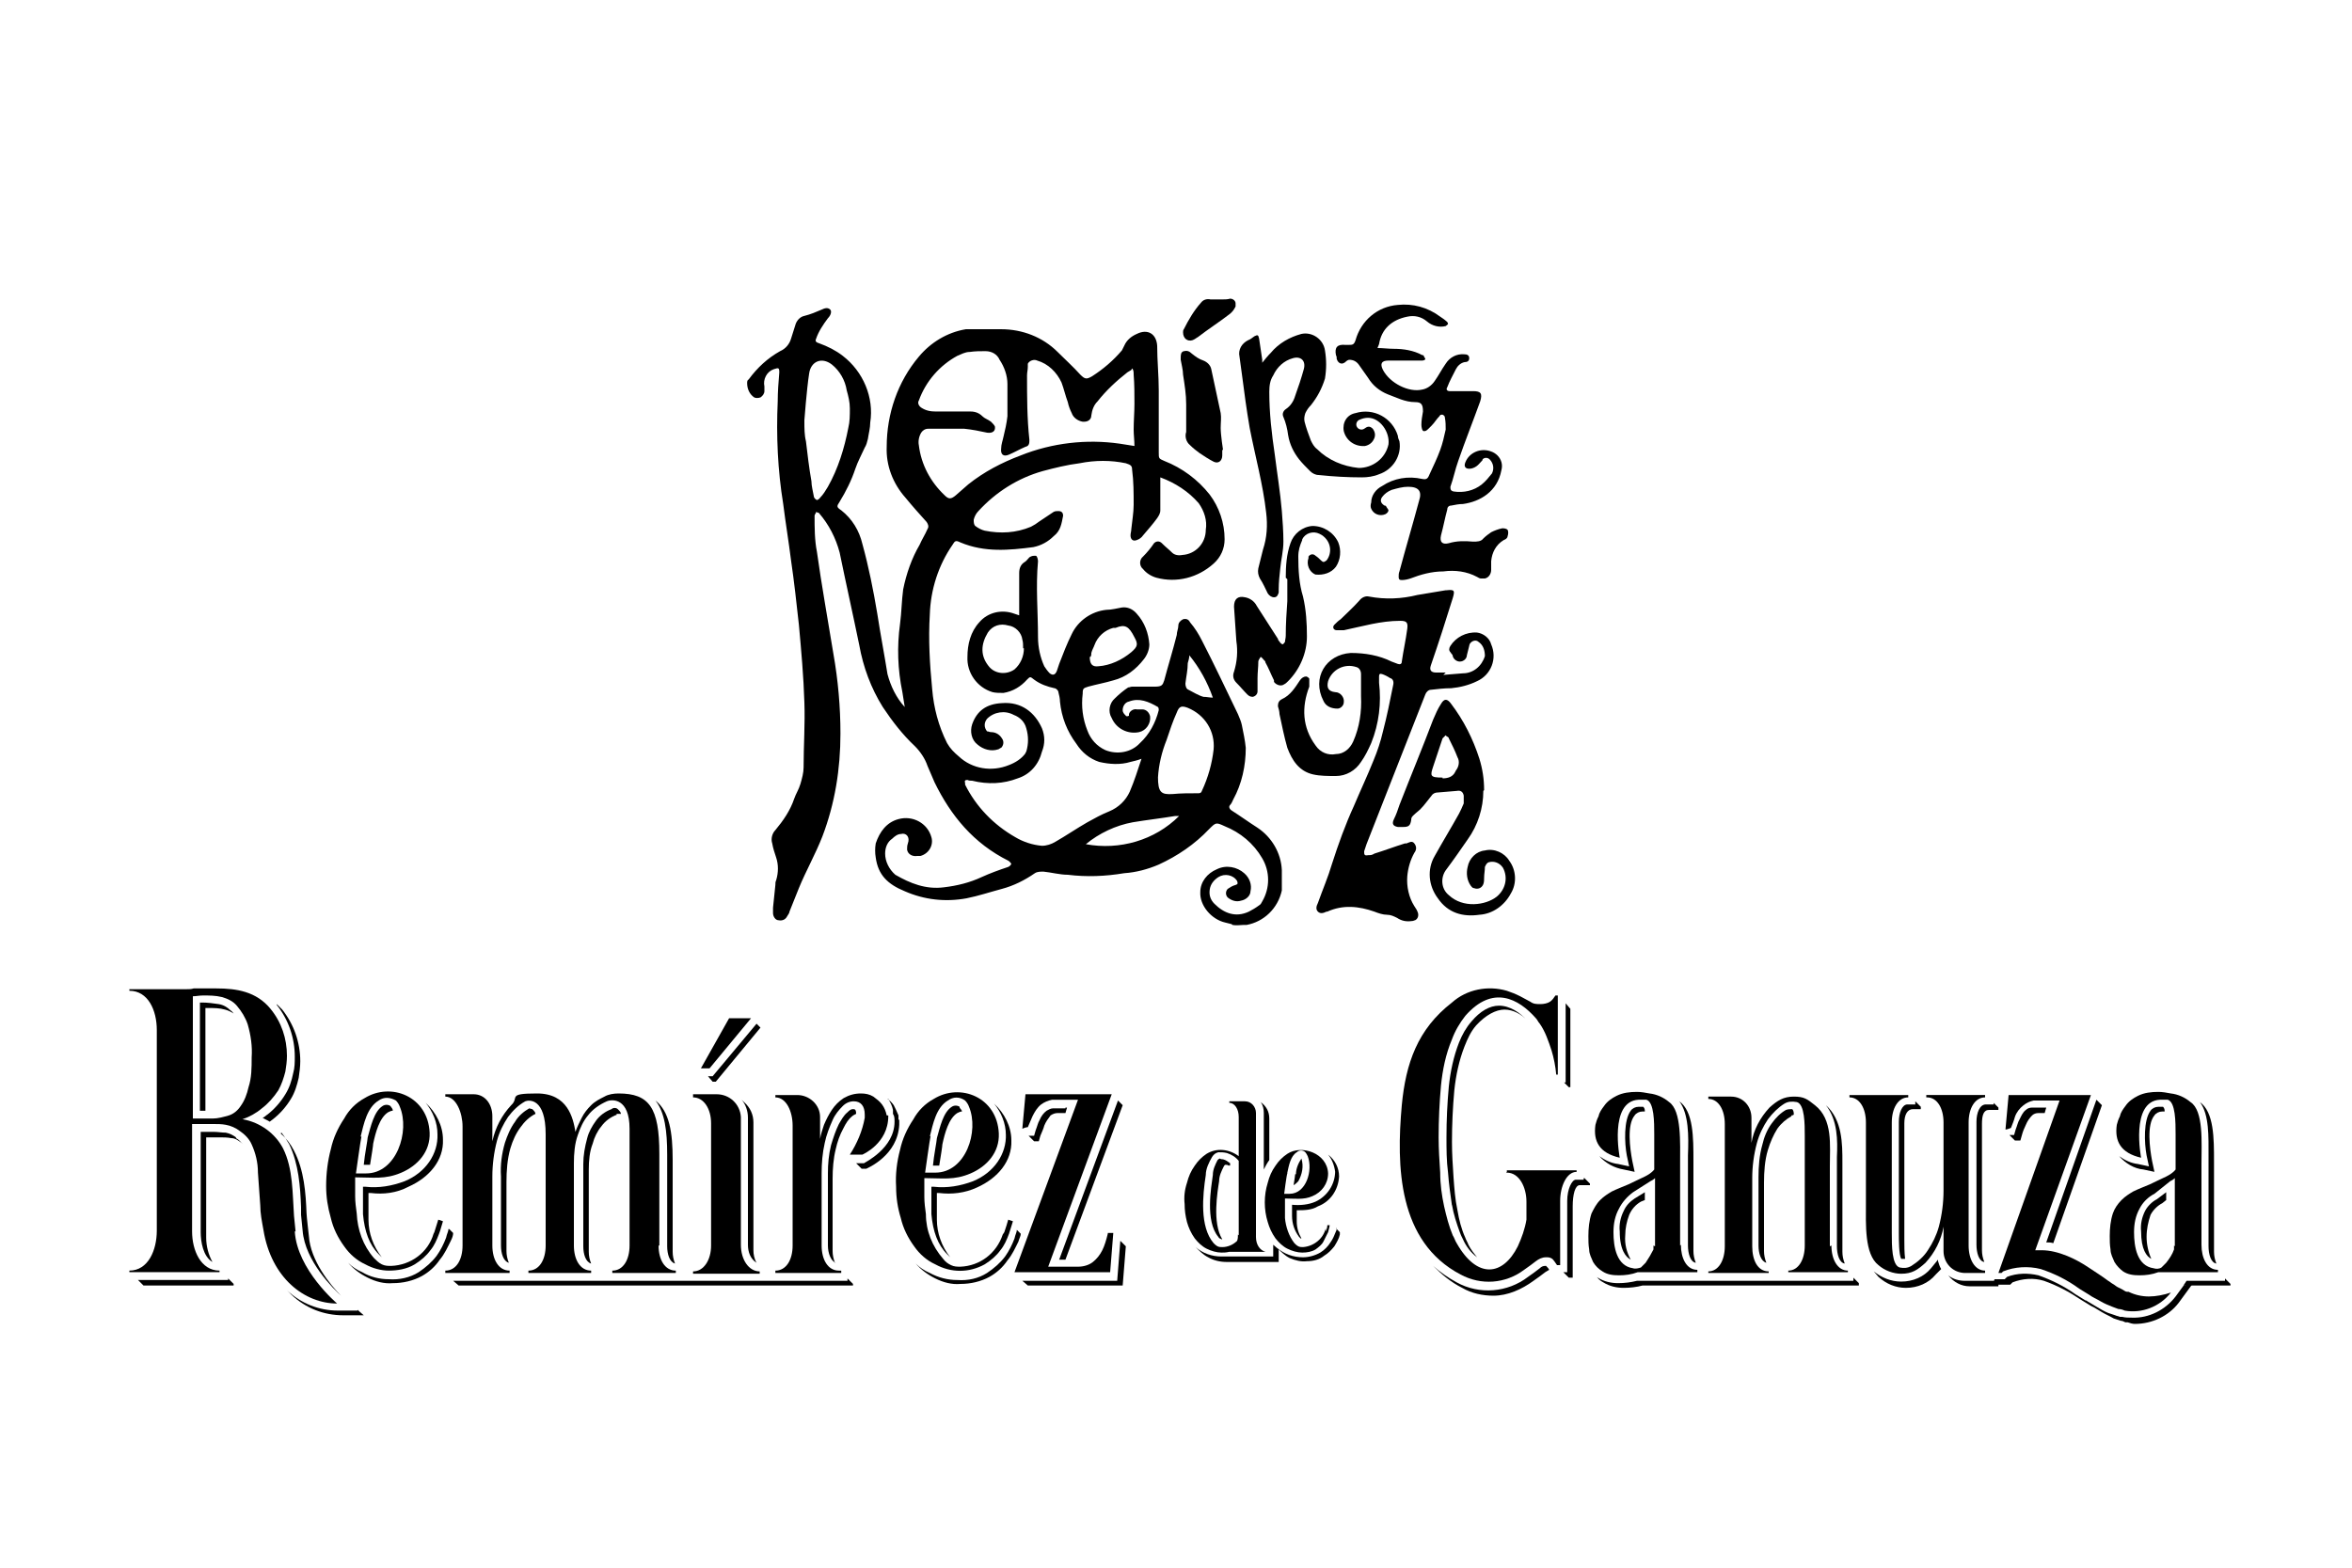 <?xml version="1.0" encoding="UTF-8"?>
<svg id="Ebene_1" data-name="Ebene 1" xmlns="http://www.w3.org/2000/svg" version="1.1" viewBox="0 0 300 200">
  <defs>
    <style>
      .cls-1, .cls-2, .cls-3, .cls-4, .cls-5 {
        stroke-width: 0px;
      }

      .cls-1, .cls-4 {
        fill: #000;
      }

      .cls-2, .cls-3, .cls-4 {
        fill-rule: evenodd;
      }

      .cls-2, .cls-5 {
        fill: #9fa1a3;
      }

      .cls-3 {
        fill: #1d1d1b;
      }

      .cls-6 {
        display: none;
      }
    </style>
  </defs>
  <g id="Ebene_1-2" data-name="Ebene 1" class="cls-6">
    <path class="cls-3" d="M274,79.4c0-1.2,1-2.2,2.2-2.2s2.2,1,2.2,2.2-1,2.2-2.2,2.2-2.2-1-2.2-2.2h0ZM276.8,62.7c0-1.2,1-2.2,2.2-2.2s2.2,1,2.2,2.2-1,2.2-2.2,2.2-2.2-1-2.2-2.2h0ZM282.4,62.7c0-1.2,1-2.2,2.2-2.2s2.2,1,2.2,2.2-1,2.2-2.2,2.2-2.2-1-2.2-2.2h0ZM265.7,62.7c0-1.2,1-2.2,2.2-2.2s2.2,1,2.2,2.2-1,2.2-2.2,2.2-2.2-1-2.2-2.2h0ZM271.2,62.7c0-1.2,1-2.2,2.2-2.2s2.2,1,2.2,2.2-1,2.2-2.2,2.2-2.2-1-2.2-2.2h0ZM279.6,68.2c0-1.2,1-2.2,2.2-2.2s2.2,1,2.2,2.2-1,2.2-2.2,2.2-2.2-1-2.2-2.2h0ZM268.5,68.2c0-1.2,1-2.2,2.2-2.2s2.2,1,2.2,2.2-1,2.2-2.2,2.2-2.2-1-2.2-2.2h0ZM274,68.2c0-1.2,1-2.2,2.2-2.2s2.2,1,2.2,2.2-1,2.2-2.2,2.2-2.2-1-2.2-2.2h0ZM271.2,73.8c0-1.2,1-2.2,2.2-2.2s2.2,1,2.2,2.2-1,2.2-2.2,2.2-2.2-1-2.2-2.2h0ZM276.8,73.8c0-1.2,1-2.2,2.2-2.2s2.2,1,2.2,2.2-1,2.2-2.2,2.2-2.2-1-2.2-2.2h0Z"/>
    <path class="cls-3" d="M91.2,70.9h-4.7l-20.2,47.2h6.9l5.9-13.8h19.9l6.3,13.8h6.9l-21-47.2h0ZM88.7,81.2l7.6,17h-14.6l7-17h0Z"/>
    <path class="cls-2" d="M35,70.9h-4.7l-20.1,47.2h6.9l5.9-13.8h19.9l6.3,13.8h6.9l-21-47.2h0ZM32.5,81.2l7.6,17h-14.6l7-17h0Z"/>
    <polygon class="cls-5" points="134.3 71.1 127.6 71.1 127.6 118 155.5 118 155.5 112 134.3 112 134.3 71.1 134.3 71.1"/>
    <polygon class="cls-5" points="200 71.1 160.8 71.1 160.8 77.2 177 77.2 177 118 183.7 118 183.7 77.2 200 77.2 200 71.1 200 71.1"/>
    <path class="cls-2" d="M210.1,94.6c0,12.7,9.7,24.1,25,24.1s25.4-11.4,25.4-24.1-9.8-24.1-25.2-24.1-25.2,11.1-25.2,24.1h0ZM217,94.6c0-10.3,7.8-17.9,18.2-17.9s18.3,7.6,18.3,17.9-7.8,17.9-18.3,17.9-18.2-7.6-18.2-17.9h0Z"/>
  </g>
  <path class="cls-1" d="M157.1,117.9l-.8-.2c-1.8-.4-3.3-2.2-3.2-3.9,0-1.3.9-2.4,2.1-2.9,1.2-.6,2.6-.3,3.5.5.7.6,1,1.5.8,2.3,0,.6-.6,1.1-1.2,1.2-.6.2-1.2,0-1.7-.4-.3-.3-.3-.8,0-1.1,0,0,0,0,0,0,.3-.2.6-.4,1-.5.3-.1.3-.2.2-.5-.5-.8-1.6-1-2.4-.5-.6.4-1,.9-1.1,1.6-.1.7.1,1.3.6,1.8,1.2,1.2,2.7,1.8,4.4,1,.4-.2.9-.5,1.3-.8.2-.1.3-.3.4-.5,1-1.7,1-3.8,0-5.5-1.1-1.9-2.8-3.3-4.8-4.1-1.1-.5-1.1-.5-2,.4-1.8,1.9-4,3.4-6.4,4.5-1.4.6-2.9,1-4.4,1.1-2.4.4-4.8.5-7.2.2-1,0-2.1-.3-3.1-.4-.4,0-.8,0-1.1.2-1.3.9-2.7,1.6-4.2,2-1.5.4-3,.9-4.5,1.2-2.7.5-5.4.2-7.9-.9-2.2-.9-3.4-2.1-3.7-4.3-.1-.6-.1-1.2,0-1.8.5-1.5,1.4-2.7,2.9-3.1,1.8-.5,3.7.5,4.2,2.3,0,0,0,0,0,0,.3,1-.3,2.1-1.4,2.4-.1,0-.2,0-.4,0-.6.1-1.2-.2-1.3-.8,0-.3,0-.5.1-.8.3-.8-.2-1.4-.9-1.2-.4,0-.8.3-1.1.6-.6.4-.9,1.1-.9,1.9,0,1,.5,2,1.3,2.7,1.9,1.1,3.9,1.9,6.2,1.6,1.7-.2,3.3-.6,4.8-1.3,1.1-.5,2.2-.9,3.4-1.3.2-.1.3-.2.4-.4-.1-.1-.2-.3-.4-.4-4.4-2.2-7.3-5.7-9.4-10-.3-.7-.6-1.4-.9-2.1-.3-.9-.9-1.8-1.6-2.5-1.6-1.5-2.9-3.2-4.1-5-1.5-2.4-2.5-5.1-3-7.9-.8-3.9-1.7-7.9-2.5-11.8-.5-1.9-1.4-3.6-2.6-5,0-.1-.3-.1-.4-.2,0,.2-.2.3-.2.5,0,1.5,0,3.1.3,4.6.6,4.3,1.4,8.7,2.1,13,.6,3.4.9,6.8.9,10.2,0,4.5-.7,8.9-2.3,13.1-.9,2.3-2.1,4.4-3,6.6-.4,1-.8,2-1.2,3,0,.2-.2.4-.3.6-.2.4-.6.6-1.1.5-.4,0-.7-.5-.7-.9,0-.2,0-.5,0-.7.1-1,.2-2,.3-2.9,0-.2,0-.4.1-.6.3-1,.3-2,0-2.9-.2-.6-.4-1.2-.5-1.8-.2-.6,0-1.3.4-1.7,1-1.2,1.9-2.5,2.4-4,.2-.6.6-1.2.8-1.9.2-.7.4-1.4.4-2.1,0-2.7.2-5.6.1-8.3-.1-3.3-.4-6.6-.7-9.9-.3-2.7-.6-5.5-1-8.2-.3-2.4-.7-4.8-1-7.2-.7-4.3-.9-8.7-.7-13.1,0-1.2.1-2.5.2-3.7,0-.6-.1-.6-.7-.4-.9.3-1.4,1.3-1.2,2.2,0,.2,0,.4,0,.6,0,.3-.2.6-.5.8-.3.1-.6.1-.8,0-.6-.4-.9-1.1-.9-1.8,0-.2,0-.4.2-.5,1.1-1.5,2.4-2.7,4-3.6.7-.3,1.2-.9,1.4-1.6.2-.6.4-1.3.6-1.9.2-.5.6-.9,1.1-1,.8-.2,1.5-.5,2.2-.8.4-.2.8-.3,1.1,0,.2.2.1.7-.3,1.1-.6.8-1.2,1.7-1.5,2.6-.2.4.1.5.4.6,1.1.4,2.1.9,3,1.6,2.6,2,4,5.3,3.5,8.5,0,.7-.2,1.4-.3,2.1-.1.4-.2.8-.4,1.1-.4.9-.9,1.8-1.2,2.7-.5,1.5-1.2,2.9-2,4.2-.4.6-.4.7.2,1.1,1.4,1.1,2.3,2.6,2.7,4.3.8,2.9,1.4,5.9,1.9,8.9.4,2.6.9,5.2,1.3,7.7.4,1.5,1.1,3,2.2,4.2-.1-.6-.2-1.3-.3-1.9-.6-2.9-.7-5.8-.3-8.7.2-1.5.2-2.9.4-4.4.4-2,1.1-4,2.1-5.7.3-.7.7-1.3,1-2,.2-.3.1-.6-.1-.9-.9-1-1.8-2-2.7-3.1-1.6-1.8-2.5-4.1-2.4-6.5,0-4.2,1.4-8.3,4.1-11.5,1.5-1.8,3.6-3.1,6-3.5.1,0,.3,0,.4,0,1.4,0,2.7,0,4.1,0,2.7,0,5.3,1,7.2,2.9,1,1,2,1.9,2.9,2.9.6.6.8.6,1.5.2,1.4-.9,2.7-2,3.8-3.3.1-.2.2-.4.3-.6.3-.7.9-1.2,1.6-1.5,1.4-.7,2.5,0,2.6,1.5,0,1.9.2,3.8.2,5.7v7.9c0,.8,0,.8.7,1.1,2.3.9,4.3,2.4,5.8,4.3,1.2,1.6,1.9,3.6,1.9,5.7,0,1.2-.5,2.3-1.4,3.1-2,1.8-4.7,2.5-7.3,1.8-.7-.2-1.3-.6-1.7-1.1-.5-.4-.5-1.2,0-1.6,0,0,0,0,0,0,.5-.5,1-1.1,1.4-1.7.3-.3.7-.3,1,0,0,0,0,0,.1.1.4.4.8.7,1.2,1.1.3.3.8.4,1.3.3,1.7-.1,3-1.5,3-3.2.2-1.2-.2-2.4-.9-3.4-1.3-1.5-3-2.6-4.9-3.3,0,.2,0,.3,0,.5,0,1.2,0,2.5,0,3.7,0,.4-.2.7-.4,1-.5.7-1.2,1.5-1.8,2.2-.2.3-.5.5-.8.6-.5.2-.8-.1-.8-.6,0-.3.1-.5.1-.8.1-1,.3-2.1.3-3.1,0-1.5,0-3-.2-4.5,0-.5-.2-.6-.8-.8-1.9-.4-3.9-.4-5.9,0-1.6.2-3.2.6-4.7,1-3.2.9-6,2.7-8.2,5.1-.3.3-.5.7-.6,1.1,0,.3,0,.6.2.8.4.3.8.5,1.2.6,2,.4,4,.3,5.9-.5.4-.2.7-.4,1.1-.7.6-.4,1.2-.8,1.8-1.2.2-.1.4-.1.6-.1.4,0,.6.2.6.6-.2,1-.3,1.9-1.2,2.6-.7.7-1.6,1.2-2.6,1.4-3.1.4-6.2.7-9.3-.6-.6-.3-.7-.2-1,.3-1.8,2.6-2.8,5.7-2.9,8.9-.2,3.2,0,6.4.3,9.5.2,2.4.8,4.7,1.9,6.9.4.7.9,1.2,1.5,1.7,1.7,1.6,4.2,2,6.4,1.1.8-.3,1.6-.8,2.1-1.5,0,0,0-.1.1-.2.3-1,.3-2,0-3-.2-.8-.8-1.4-1.6-1.7-1.1-.6-2.5-.4-3.4.5-.4.5-.4,1.1,0,1.6.2,0,.3.1.5.1.6,0,1.1.3,1.4.8.3.4.2.9-.1,1.2-.1,0-.3.2-.4.2-.9.3-1.9,0-2.6-.6-.8-.6-1-1.7-.7-2.6.6-1.7,1.8-2.6,3.8-2.7,2.5-.2,4.2,1.2,5.1,3.2.4,1,.4,2,0,3-.4,1.6-1.5,2.9-3.1,3.4-1.8.7-3.8.8-5.8.3-.2,0-.4,0-.6-.1-.3,0-.4.1-.3.4,0,0,0,.1,0,.2,1.4,2.8,3.6,5.1,6.4,6.7,1,.6,2.2,1,3.4,1.1.6,0,1.2-.2,1.7-.5,1.4-.8,2.7-1.7,4.1-2.5.9-.5,1.8-1,2.8-1.4,1.2-.5,2.1-1.4,2.6-2.5.6-1.4,1-2.7,1.5-4.2-.5.2-1,.3-1.4.4-1.3.4-2.7.3-4,0-1.2-.4-2.2-1.2-2.9-2.3-1.2-1.6-1.9-3.4-2.1-5.4,0-.4-.1-.8-.2-1.2,0-.2-.3-.5-.5-.5-.9-.2-1.8-.5-2.6-1.1-.5-.4-.5-.4-.9,0-.8.9-1.8,1.5-3,1.7-.5,0-1,0-1.4-.1-2-.6-3.3-2.5-3.2-4.5,0-1.6.4-3.2,1.5-4.4,1.1-1.3,2.9-1.7,4.5-1.1l.6.2v-5.4c0-.6.2-1.1.7-1.4.2-.1.4-.4.6-.6.3-.2.5-.2.8-.2.2,0,.3.5.3.7-.3,3.2,0,6.5,0,9.7,0,1.3.3,2.6.8,3.7.2.3.4.6.7.9.4.3.7.2.9-.3.1-.3.2-.6.3-.9.5-1.3,1-2.6,1.6-3.8.8-1.7,2.5-2.9,4.4-3.1.7,0,1.4-.2,2-.3.7-.1,1.4.2,1.9.8,1,1.1,1.5,2.5,1.6,3.9,0,.7-.3,1.4-.7,1.9-1,1.3-2.3,2.3-3.9,2.7-1,.3-2.1.5-3.2.8-.6.2-.7.2-.7.9-.2,1.6,0,3.2.6,4.7.4,1.1,1.2,2,2.3,2.5,1.5.6,3.3.3,4.4-.9,1.2-1.1,2-2.6,2.4-4.2,0-.1,0-.3-.1-.4-1.2-.7-2.4-1.2-3.7-.7-.5.1-.8.6-.8,1.1,0,.3.2.5.4.7,0,.1.3.1.4,0,0,0,0-.1,0-.2.1-.4.6-.7,1-.6h.7c.5,0,.9.4,1,.9.1.9-.5,1.8-1.4,2,0,0,0,0,0,0-1.4.3-2.9-.4-3.5-1.8-.5-.8-.3-1.9.4-2.5.5-.5,1.1-1,1.7-1.4.2,0,.3-.1.5-.1,1,0,1.9,0,2.9,0,.9,0,1-.2,1.2-.8.5-1.9,1.1-3.8,1.6-5.8,0-.4.2-.8.2-1.2,0-.3.2-.6.6-.8.4-.1.7,0,.9.4.6.7,1.1,1.5,1.5,2.3,1.6,3.1,3.1,6.3,4.6,9.4.2.5.4.9.5,1.4.2,1,.4,1.9.5,2.9,0,2.3-.5,4.6-1.6,6.6-.1.2-.2.5-.4.7s-.1.5.2.7c1.1.7,2.2,1.5,3.3,2.2,1.8,1.2,3,3.2,3.1,5.4,0,.9,0,1.8,0,2.6-.5,2.3-2.3,4-4.5,4.4-.1,0-.3,0-.4,0-.4,0-.9.1-1.4,0ZM144.3,47.2l-.5.3c-1.4,1.1-2.7,2.3-3.8,3.7-.5.5-.7,1.1-.8,1.8,0,.5-.4.8-.9.8,0,0-.2,0-.2,0-.6-.1-1.2-.5-1.4-1.1-.2-.4-.4-.9-.5-1.4-.3-.8-.5-1.7-.8-2.5-.6-1.3-1.7-2.4-3.1-2.8-.4-.2-1,0-1.2.4,0,.1,0,.2,0,.4,0,.4-.1.7-.1,1.1,0,2.7,0,5.5.3,8.2,0,.4,0,.8-.5.9-.7.3-1.4.7-2.1,1s-1.1,0-1-.8c0-.5.2-1,.3-1.5.2-.8.4-1.7.5-2.6,0-1.4,0-2.7,0-4.1,0-1.1-.4-2.2-1-3.1-.3-.7-1-1.1-1.8-1.1-.7,0-1.3,0-2,.1-.6,0-1.1.3-1.6.5-2.2,1.2-4,3.2-4.9,5.7-.2.3,0,.7.3.9.6.4,1.2.5,1.9.5h4.4c.6,0,1.1.2,1.5.6.3.3.7.4,1.1.7.2.2.4.4.5.6.1.6-.3.9-1,.8-.9-.2-1.9-.4-2.9-.5-1.5,0-3,0-4.6,0-.4,0-.7.2-.9.5-.3.5-.4,1.1-.3,1.6.3,2.5,1.5,4.7,3.3,6.4.5.5.8.5,1.4,0s1-.9,1.6-1.4c2-1.6,4.3-2.8,6.7-3.7,4-1.6,8.4-2.1,12.6-1.5l1.9.3c0-.7-.1-1.4-.1-2.1,0-1.1.1-2.2.1-3.3,0-1.2,0-2.5-.1-3.7,0-.3,0-.6-.2-.8h0ZM102.6,53.8c0,.8,0,1.7.2,2.5.2,1.7.4,3.4.7,5.1,0,.6.2,1.3.3,1.9,0,.2.2.4.4.5,0,0,.3-.1.4-.3.4-.4.7-.9,1-1.4,1.3-2.3,2.1-4.9,2.6-7.5.2-.8.2-1.6.2-2.5,0-.8-.2-1.6-.4-2.3-.2-1.3-.9-2.5-1.9-3.3-1.3-1-2.7-.4-2.9,1.2-.3,1.9-.6,5.9-.6,5.9ZM147.7,99.1c0,2,.4,2.3,1.9,2.2,1-.1,2.1-.1,3.2-.1.2,0,.4,0,.5-.3.8-1.7,1.3-3.5,1.5-5.3.2-2.3-1.1-4.4-3.3-5.3-.8-.3-1.1-.2-1.4.6-.5,1.1-.9,2.3-1.3,3.5-.6,1.5-1,3.1-1.1,4.8ZM130.5,82.7c0-.4,0-.8-.1-1.1-.1-.9-.9-1.7-1.8-1.8-1-.3-2,0-2.6.9-.9,1.5-1,3,.2,4.4.8.9,2.2,1,3.2.3.8-.7,1.2-1.7,1.2-2.7ZM138.5,107.7c4.3.8,8.8-.5,11.9-3.6-.2,0-.4,0-.5,0-1.8.3-3.6.5-5.4.8-2.2.4-4.3,1.4-6,2.8h0ZM139,83.8c0,.9.3,1.3,1.1,1.2,1.5-.1,3-.8,4.2-1.8.8-.7.9-1,.4-1.9-.7-1.4-1.2-1.7-2.4-1.2-.1,0-.2,0-.3,0-1.1.3-2,1.1-2.4,2.2-.1.3-.3.6-.4,1,0,.2,0,.3-.1.5h0ZM151.7,83.6c0,.3-.1.7-.2,1,0,.9-.2,1.7-.3,2.6,0,.3.1.7.4.8.6.3,1.2.7,1.9.9.4,0,.8.1,1.2.1-.7-2-1.7-3.8-3-5.4h0Z"/>
  <path class="cls-1" d="M184.1,86.1l2.5-.2c1.3,0,2.4-.9,2.8-2.2,0-.7-.2-1.4-.8-1.8-.3-.3-.8-.2-1.1.2,0,0-.1.2-.1.3-.1.4-.2.8-.3,1.2,0,.4-.4.8-.9.8-.4,0-.8-.3-.9-.7,0-.2-.2-.3-.3-.5-.2-.2-.2-.5,0-.8.7-1.1,2-1.8,3.4-1.7.8.1,1.6.7,1.8,1.5.8,1.8,0,3.9-1.8,4.7,0,0,0,0,0,0-1,.5-2.2.8-3.3.9-.9,0-1.7.1-2.6.2-.3,0-.6.3-.7.6-1.1,2.8-2.2,5.6-3.3,8.4-1.4,3.6-2.8,7.1-4.2,10.7-.1.3-.2.6-.3.9,0,.4,0,.6.5.5.3,0,.5,0,.8-.2,1.3-.4,2.6-.9,3.9-1.3h.2c.3-.1.7-.4,1,0,.3.4.3.8,0,1.2-.5.9-.8,1.9-.9,3-.1,1.3.2,2.7.9,3.8.1.2.3.4.4.7.2.4.1.9-.3,1.1-.1,0-.2.1-.4.1-.7.1-1.3,0-1.9-.4-.4-.2-.8-.4-1.3-.4-.5,0-1.1-.2-1.6-.4-2-.7-4-.9-6,0h-.1c-.4.2-.8.3-1.1,0s-.2-.7,0-1.1c.6-1.7,1.3-3.3,1.8-5,.8-2.5,1.7-5,2.8-7.4.8-1.9,1.7-3.8,2.5-5.8.5-1.2.9-2.4,1.2-3.7.5-1.9.9-3.9,1.3-5.9.1-.4,0-.8-.4-.9-.3-.2-.7-.4-1-.5s-.4,0-.4.3v.8c.3,2.6,0,5.2-1,7.7-.4.9-.8,1.7-1.3,2.4-.7,1.1-1.9,1.8-3.2,1.8-1,0-2,0-2.9-.2-1.8-.4-2.7-1.8-3.3-3.4-.4-1.4-.7-2.9-1-4.3,0-.3-.1-.7-.2-1,0-.4.1-.7.5-.9,1.1-.5,1.7-1.5,2.3-2.4.2-.3.5-.5.8-.5.1,0,.4.2.4.3,0,.3,0,.6,0,1-1,2.6-.9,5.2.8,7.5.6.9,1.6,1.3,2.6,1.1,1,0,1.8-.7,2.2-1.6.8-1.8,1.1-3.8,1-5.8,0-.9,0-1.9,0-2.8,0-.4-.2-.8-.6-.9-1.5-.5-3.1.3-3.6,1.8,0,0,0,0,0,0-.2.8,0,1.3.9,1.4.7,0,1.2.7,1.1,1.3,0,0,0,0,0,0,0,.4-.4.8-.8.8-.8,0-1.5-.3-1.8-1-1.5-2.9.3-5.9,3.5-6.1,1.8,0,3.6.3,5.2,1.1.3.1.5.2.8.3s.5,0,.5-.3c.2-1.4.5-2.7.7-4.2.1-.8-.1-1-.9-1-2.5,0-4.8.7-7.2,1.2-.3,0-.6,0-.9,0-.4,0-.6-.4-.3-.7s.5-.5.8-.7c.8-.8,1.6-1.5,2.4-2.4.3-.4.8-.6,1.2-.5,2.1.4,4.2.3,6.2-.2l3.6-.6s0,0,.1,0c1-.1,1.1,0,.8,1-.9,2.9-1.8,5.7-2.8,8.6q-.3.9.7.9h1.2Z"/>
  <path class="cls-1" d="M175.7,44.4c.7,0,1.4.1,2.1.1,1.2,0,2.5.2,3.6.8,0,0,.2,0,.2.1s.2.3.2.4-.2.2-.4.2c-.2,0-.4,0-.7,0h-3.6c-.9,0-1.1.4-.7,1.2.9,1.7,3.3,2.9,5,2.5.6-.1,1.2-.5,1.6-1.1.5-.7.9-1.5,1.4-2.2.5-.8,1.4-1.3,2.4-1.2.3,0,.6.1.6.5s-.3.5-.6.5c-.5.1-.9.5-1.1.9-.4.8-.8,1.5-1.1,2.3-.2.3,0,.5.3.5.9,0,1.9,0,2.8,0h.2c1,0,1.2.3.9,1.3-.9,2.5-1.9,5-2.8,7.6-.4,1.1-.6,2.2-1,3.3,0,.3,0,.5.4.6,1.3.2,2.6-.1,3.6-.9.5-.4.9-.9,1.3-1.4.3-.6.2-1.3-.3-1.8-.2-.2-.6-.3-.9,0,0,0,0,0,0,.1-.3.3-.5.6-.8.8-.3.2-.6.3-.9.3-.5,0-.7-.3-.5-.8.5-1.3,2-1.9,3.3-1.4.3.1.6.3.8.5.5.5.7,1.2.5,1.9-.5,2.7-2.7,4-4.9,4.3-.5,0-1,.1-1.5.2-.3,0-.5.2-.5.5-.3,1.1-.5,2.2-.8,3.3-.2.9.2,1.2,1,1,1-.3,2-.3,3.1-.2.5,0,1,0,1.3-.4.3-.3.7-.6,1-.8.4-.2.9-.4,1.4-.5.2,0,.5,0,.7.2.1.2.1.5,0,.8,0,.2-.2.4-.5.5-1,.6-1.5,1.6-1.6,2.7v1.1c0,.5-.3,1-.8,1.1-.2,0-.4,0-.5,0-.2,0-.3-.1-.5-.2-1.3-.7-2.8-.9-4.3-.7-1.5,0-2.9.4-4.2.9-.3.1-.7.2-1.1.2-.3,0-.4-.1-.4-.4,0-.2,0-.5.1-.7.8-3,1.7-6,2.5-9,.4-1.2,0-1.8-1.4-1.8-.7,0-1.4.2-2.1.4-.5.2-.9.5-1.2.9-.3.4-.2.8.3,1.1,0,0,.2,0,.2.1.1.2.3.4.3.5,0,.2-.2.4-.4.5-.7.3-1.5,0-1.8-.7-.1-.2-.1-.5,0-.8,0-.9.6-1.7,1.4-2.1,1.5-1,3.3-1.3,5.1-.9.5.1.7,0,.9-.5.5-1.1,1-2.1,1.4-3.2.3-.8.5-1.7.7-2.6,0-.5,0-1-.1-1.5,0-.2-.1-.3-.3-.4-.2,0-.3,0-.4.2-.4.4-.6.8-1,1.2l-.4.4c-.3.3-.4.3-.6.3s-.3-.5-.3-.8c0-.6.1-1.1.2-1.7,0-.9-.2-1.2-1-1.2-1.3,0-2.4-.6-3.5-1-1-.4-1.9-1.1-2.5-2.1-.4-.6-.8-1.1-1.2-1.7-.3-.4-.7-.6-1.2-.6-.1,0-.3.1-.4.2-.5.5-1,.3-1.2-.3,0-.2,0-.3-.1-.5-.2-1,.2-1.4,1.2-1.3.1,0,.3,0,.4,0,.5,0,.7,0,.9-.6.7-2.5,2.8-4.3,5.4-4.5,1.9-.2,3.8.3,5.4,1.5.3.2.6.4.8.6.1,0,.2.3.2.3,0,.1-.2.2-.3.3-.8.2-1.7,0-2.4-.6-.7-.6-1.6-.8-2.5-.6-2,.4-3.3,1.6-3.6,3.5Z"/>
  <path class="cls-1" d="M160.9,46.4c.4-.5.8-1,1.2-1.4,1-1.2,2.4-2,3.9-2.4,1.4-.3,2.8.7,3,2.1,0,0,0,0,0,0,.2,1.2.2,2.4,0,3.6-.4,1.3-1,2.4-1.8,3.4-.3.3-.5.6-.7,1-.1.3-.2.7-.1,1.1.2.8.5,1.6.8,2.4.2.4.4.8.8,1.1,1.4,1.4,3.3,2.2,5.3,2.4,1.8,0,3.4-1.2,3.8-3,.2-1.6-1.1-3.4-2.6-3.4-.4,0-.8.1-1.2.3-.3.2-.4.6-.2.9,0,0,0,0,0,0,.2.3.6.4.9.2,0,0,0,0,0,0,.4-.3.7-.4,1.1,0,.3.4.4.9.1,1.4-.2.4-.6.7-1.1.8-1.3.1-2.4-.7-2.7-1.9-.2-1.1.4-2.1,1.5-2.3,0,0,0,0,0,0,2.3-.7,4.7.6,5.4,2.9,0,.2.1.5.2.7.3,1.8-.8,3.6-2.6,4.2-.7.3-1.5.4-2.2.4-1.8,0-3.6-.1-5.5-.3-.4,0-.8-.2-1.1-.5-.5-.5-1-1-1.4-1.5-.7-.9-1.2-1.9-1.4-3.1-.1-.8-.3-1.6-.6-2.3-.2-.4,0-.8.3-1,.6-.4,1-1,1.2-1.7.4-1.1.8-2.3,1.1-3.4s-.4-1.7-1.4-1.4c-1.1.3-2,1.1-2.5,2.2-.4.6-.5,1.3-.5,2.1,0,2.7.3,5.3.7,8,.3,2.4.7,4.8.9,7.2.1,1.3.2,2.6.2,3.9,0,1.2-.3,2.3-.4,3.4-.1.9-.2,1.8-.2,2.7,0,.1,0,.3,0,.4-.1.3-.2.6-.6.6-.3,0-.6-.2-.8-.5-.3-.6-.6-1.3-1-1.9-.2-.4-.3-.8-.2-1.3.2-.8.4-1.6.6-2.4.5-1.5.6-3.1.4-4.7-.4-3.6-1.4-7.2-2.1-10.8-.4-2.3-.7-4.6-1-6.9-.1-.7-.2-1.5-.3-2.2-.2-.9.3-1.7,1.1-2.1.3-.1.5-.3.8-.5.4-.2.5-.2.6.3l.4,2.7c0,.1,0,.3,0,.4Z"/>
  <path class="cls-1" d="M189.2,100.9c0,2.2-.7,4.4-2,6.2-.9,1.3-1.8,2.6-2.7,3.8-.8,1-.7,2.5.3,3.3,1.8,1.7,4.7,1.3,6.1.2,1.1-.9,1.5-2.4.8-3.7-.4-.6-1.1-.9-1.8-.7-.3.1-.4.4-.5.6,0,.5-.1.9-.1,1.4,0,.3,0,.5-.1.8-.2.5-.7.7-1.2.5-.2,0-.3-.2-.4-.3-.5-.7-.6-1.6-.4-2.4.2-1.1,1.1-2,2.2-2.1,1.2-.3,2.5.3,3.1,1.3.9,1.2,1,2.9.2,4.2-.8,1.5-2.3,2.6-4,2.7-2.1.3-4-.2-5.3-2.1-1.2-1.6-1.4-3.7-.4-5.4,1-1.8,2.1-3.6,3.1-5.4.2-.4.4-.8.6-1.3,0-.3,0-.7,0-1-.1-.5-.4-.7-.9-.6l-2.4.2c-.3,0-.6.1-.8.4-.5.6-.9,1.2-1.4,1.7-.3.3-.6.5-.9.8-.2.2-.3.3-.3.6-.1.7-.3.9-1,.9-.2,0-.5,0-.7,0-.6-.1-.8-.4-.5-1s.5-1.2.7-1.8c1.4-3.6,2.9-7.2,4.3-10.9.3-.7.6-1.4,1-2,.4-.7.8-.7,1.3,0,1.6,2.1,2.8,4.5,3.6,7,.4,1.3.6,2.6.6,4ZM184,99.3c.7,0,1.3-.2,1.6-.8,0,0,0,0,.1-.2.4-.5.5-1.2.2-1.7-.3-.8-.7-1.6-1.1-2.4,0-.2-.3-.2-.4-.4-.1.1-.3.3-.4.4-.4,1.2-.8,2.4-1.2,3.6s-.4,1.4,1.2,1.4Z"/>
  <path class="cls-1" d="M164,73.7c0-1.5.1-3,.6-4.4.4-1.2,1.5-2.1,2.8-2.2,1.4,0,2.7.8,3.3,2.1.4,1,.3,2.2-.3,3.1-.6.8-1.6,1.1-2.6,1-.8-.3-1.2-1.3-.9-2.1,0,0,0-.1,0-.2.2-.3.6-.4.9-.1.3.2.5.4.7.6.3.3.4.2.7,0,.7-.9.6-2.2-.3-3-.2-.2-.4-.3-.6-.4-.8-.4-1.8-.1-2.2.7,0,0,0,0,0,.1-.3.7-.5,1.3-.5,2.1,0,1.7.1,3.5.6,5.1.4,1.7.5,3.4.5,5.1,0,2.1-.9,4.2-2.4,5.7-.2.2-.3.3-.5.4-.4.3-1,.1-1.3-.3,0,0,0-.1,0-.2-.4-.8-.7-1.6-1.1-2.3,0,0,0-.2-.1-.2-.2-.2-.3-.4-.5-.5-.1.2-.3.4-.3.6,0,.7-.1,1.4-.1,2.1,0,.6,0,1.2,0,1.7,0,.3-.2.6-.6.7-.3,0-.5-.1-.7-.3-.5-.5-.9-1-1.4-1.5-.4-.4-.5-.9-.3-1.4.4-1.3.5-2.6.3-3.9-.1-1.5-.2-3-.3-4.4,0-1,.5-1.4,1.4-1.2.6.1,1.2.5,1.5,1.1l2.7,4.2c0,.2.2.3.3.5,0,0,.2.2.3.2s.2-.2.3-.3c0-.2.1-.5.1-.8,0-1.5.1-3,.2-4.4,0-1,0-1.9,0-2.8Z"/>
  <path class="cls-1" d="M155.9,57.4v.7c0,.7-.5,1.1-1.1.8-.6-.3-1.2-.7-1.8-1.1-.4-.3-.8-.6-1.2-1-.5-.4-.7-1.1-.5-1.7,0-.1,0-.2,0-.3,0-1.1,0-2.1,0-3.2,0-1.3-.2-2.5-.4-3.8,0-.6-.2-1.3-.3-1.9,0,0,0-.1,0-.2,0-.4,0-.8.4-.9s.7,0,1,.3c.5.4.9.7,1.5.9.5.2.9.6,1,1.1.4,1.9.8,3.7,1.2,5.6.1.6,0,1.2,0,1.9,0,.9.3,2.8.3,2.8Z"/>
  <path class="cls-1" d="M150.9,42.4c0-.1,0-.3.1-.4.6-1.2,1.3-2.4,2.2-3.4.3-.4.8-.5,1.2-.4.5,0,1,0,1.5,0,.3,0,.7,0,1-.1.4,0,.7.3.7.6,0,.1,0,.3,0,.4-.2.4-.4.7-.8,1-1.3,1-2.7,1.9-4,2.9-.2.1-.4.3-.7.4-.6.2-1.2-.2-1.2-1Z"/>
  <path class="cls-1" d="M254.4,163.4h-3.8c-.7,0-1.5-.2-2.1-.7.7.9,1.7,1.4,2.7,1.4h3.7v-.7h-.6Z"/>
  <path class="cls-1" d="M35.3,128.2c1.5,1.9,2.3,4.2,2.3,6.6,0,.7,0,1.4-.2,2.1-.2,1-.5,1.9-1,2.7-.6,1-1.4,1.9-2.3,2.6-.2.1-.3.3-.6.4.3.2.6.3.9.5l.4-.3c.9-.7,1.7-1.6,2.3-2.6.5-.8.8-1.8,1-2.7.1-.7.2-1.4.2-2.1,0-2.4-.8-4.7-2.3-6.6-.3-.3-.6-.6-.9-.9l.2.2Z"/>
  <path class="cls-1" d="M35.9,144.5c.4.5.7,1,1,1.5,1.2,2.5,1.4,5.4,1.5,8,0,.3,0,.6,0,1,0,0,.2,2,.2,2,.3,3.9,4,7.5,4.9,8.3-1.4-1.4-3.9-4.5-4.1-7.6,0,0-.3-2.6-.3-2.9-.1-2.6-.3-5.5-1.6-8-.4-.8-1-1.6-1.7-2.2Z"/>
  <path class="cls-1" d="M26.3,128.6h.3c.7,0,1.4,0,2.1.2.4.1.8.3,1.1.5-.1-.1-.2-.3-.4-.4-.4-.4-.9-.7-1.5-.8-.7-.1-1.4-.2-2.1-.2h-.3v13.8h.7v-13.1Z"/>
  <polygon class="cls-1" points="29.1 163.3 17.6 163.3 18.3 164 29.8 164 29.8 163.8 29.1 163.1 29.1 163.3"/>
  <path class="cls-1" d="M45.6,167.2h-2.5c-2.4,0-4.7-.9-6.5-2.6.2.2.4.4.6.6,1.8,1.7,4.1,2.6,6.6,2.6h2.6l-.8-.7Z"/>
  <path class="cls-1" d="M30.1,145.1c-.4-.3-.8-.5-1.3-.6-.5,0-1-.1-1.5-.1h-1.7v12.8c0,1.2.3,3.1,1.5,3.8-.5-.9-.8-2-.8-3.1v-12.8h1.7c.5,0,1,0,1.5.1.5,0,.9.3,1.3.6l.2.2c-.3-.3-.5-.6-.9-.8Z"/>
  <path class="cls-1" d="M68.1,142.1c0,0,.1,0,.2,0,0-.2-.2-.4-.4-.6-.1,0-.3-.1-.4-.1-.7.4-1.4,1-1.8,1.7-.6.8-1,1.8-1.3,2.7-.4,1.4-.6,2.8-.5,4.3v8.8c0,1,.3,2,1,2.2-.2-.5-.3-1-.3-1.5v-8.8c0-1.4.1-2.9.5-4.3.3-1,.7-1.9,1.3-2.7.5-.7,1.1-1.3,1.9-1.7Z"/>
  <path class="cls-1" d="M78.6,142.1c.2,0,.4,0,.6,0,0-.2-.2-.4-.4-.6-.2-.2-.6-.2-.8,0-.8.3-1.5.8-2,1.5-.5.7-.9,1.4-1.1,2.2-.3,1.1-.5,2.2-.5,3.3v10.5c0,1,.3,2,1,2.2-.2-.5-.3-1-.3-1.5v-10.5c0-1.1.1-2.3.5-3.3.2-.8.6-1.6,1.1-2.2.5-.7,1.2-1.2,2-1.5Z"/>
  <path class="cls-1" d="M85.1,147.3v11.7c0,1,.3,2,1,2.2-.2-.5-.3-1-.3-1.5v-11.7c0-3.5-.4-6.2-2.2-7.6,1.2,1.5,1.5,3.9,1.5,6.9Z"/>
  <path class="cls-1" d="M55.8,144.7c.1,2.5-1.5,4.9-4.2,6-1.6.6-3.3.9-5,.7h-.3v1.4c0,.4,0,.8,0,1.2,0,.2,0,.5,0,.9.2,2.2.8,3.9,2,5.1.1.1.3.3.4.4-1.1-1.4-1.7-3.1-1.7-4.8,0-.4,0-.7,0-.9,0-.4,0-.8,0-1.2v-1.3h0c0,0,.3,0,.3,0,1.6.2,3.3,0,4.8-.8,2.7-1.2,4.5-3.4,4.4-6,0-1.8-.9-3.5-2.2-4.7.9,1.1,1.5,2.5,1.5,4Z"/>
  <path class="cls-1" d="M57.2,156.8c0,.3-.2.6-.3,1.1-.3.8-.7,1.6-1.2,2.3-.6.8-1.4,1.5-2.3,2.1-1.1.7-2.5,1-3.8.9-1.2,0-2.4-.3-3.4-.9-.7-.3-1.3-.7-1.8-1.2.7.8,1.5,1.4,2.5,1.9,1,.5,2.1.8,3.2.7,1.3,0,2.6-.3,3.7-.9.9-.5,1.7-1.2,2.3-2.1.6-.7,1-1.6,1.4-2.4.2-.4.3-.7.3-1l-.5-.5Z"/>
  <path class="cls-1" d="M49.8,141.1c-.3-.2-.7-.2-1,0-1.1.7-1.5,2.6-1.9,4h0c0,.3-.4,2.3-.5,3.5h.2c.2,0,.4,0,.6,0,.2-1.2.4-2.5.4-2.7h0c.3-1.4.8-3.3,1.9-4,.2-.1.4-.2.6-.2h0c0-.3-.2-.4-.3-.6Z"/>
  <path class="cls-1" d="M128.3,144.7c.1,2.5-1.5,4.9-4.2,6-1.6.6-3.3.9-5,.7h-.3v1.4c0,.4,0,.8,0,1.2,0,.2,0,.5,0,.9.2,2.2.8,3.9,2,5.1.1.1.3.3.4.4-1.1-1.4-1.7-3.1-1.7-4.8,0-.4,0-.7,0-.9,0-.4,0-.8,0-1.2v-1.3h0c0,0,.3,0,.3,0,1.6.2,3.3,0,4.8-.7,2.7-1.2,4.5-3.4,4.4-6,0-1.8-.9-3.5-2.2-4.7.9,1.1,1.5,2.5,1.5,4Z"/>
  <path class="cls-1" d="M129.7,156.9c0,.3-.2.6-.3,1.1-.3.8-.7,1.6-1.2,2.3-.6.8-1.4,1.5-2.3,2.1-1.1.7-2.4,1-3.8.9-1.2,0-2.4-.3-3.5-.9-.7-.3-1.3-.7-1.8-1.2.7.8,1.5,1.4,2.5,1.9,1,.5,2.1.8,3.2.7,1.3,0,2.6-.3,3.7-.9.9-.5,1.7-1.2,2.3-2.1.6-.7,1-1.6,1.4-2.4.1-.4.3-.7.3-1l-.5-.5Z"/>
  <path class="cls-1" d="M122.4,141.2c-.3-.2-.7-.2-1,0-1.1.7-1.5,2.6-1.9,4h0c0,.3-.4,2.3-.5,3.5h.2c.2,0,.4,0,.6,0,.2-1.2.4-2.5.4-2.7h0c.3-1.4.8-3.3,1.9-4,.2-.1.4-.2.6-.2,0,0,0,0,0,0,0-.2-.2-.3-.3-.5Z"/>
  <path class="cls-1" d="M95.4,142.5v16.3c0,.9.3,1.8,1.1,2.3-.3-.5-.4-1.1-.4-1.6v-16.3c0-1-.4-1.9-1.2-2.6l-.3-.3c.5.6.8,1.4.8,2.3Z"/>
  <path class="cls-1" d="M106.5,161.1c-.2-.5-.3-1-.3-1.5v-9.2c0-1.3.1-2.6.4-3.8.2-.9.5-1.8,1-2.7.3-.6.6-1.1,1.1-1.5.1-.1.3-.2.5-.3,0-.6-.2-.6-.4-.6-.3,0-.5.2-.7.4-.5.4-.8,1-1.1,1.5-.4.8-.7,1.7-1,2.7-.3,1.2-.4,2.4-.4,3.6v9.2c0,1,.4,2,1,2.2Z"/>
  <polygon class="cls-1" points="108.1 163.1 108.1 163.4 57.8 163.4 58.5 164 108.8 164 108.8 163.8 108.1 163.1"/>
  <path class="cls-1" d="M114.6,142.8v-.5c-.2-.5-.4-.9-.6-1.3-.2-.3-.5-.6-.8-.8h.1c.3.5.5.9.6,1.4v.5c.2.3.2.6.2,1,0,3.4-3.8,5.2-3.9,5.3h-.2c0,0-.8,0-.8,0l.7.7h.6c.2-.1,4-1.7,4.2-5.6,0-.2,0-.4,0-.6Z"/>
  <path class="cls-1" d="M261,158.5c.3,0,.6,0,.9.1l6.2-17.6-.7-.7-6.4,18.2Z"/>
  <path class="cls-1" d="M257.2,145.5h.5l.2-.7c.1-.4.3-.9.5-1.3.2-.5.5-.9.8-1.2.2-.2.5-.3.8-.3.2,0,.5,0,.8,0l.2-.7h-.2c-.5,0-1,0-1.6,0-.3,0-.6.1-.8.3-.4.3-.6.8-.8,1.2-.2.3-.3.8-.5,1.3l-.2.7h-.6l.7.7Z"/>
  <path class="cls-1" d="M278.6,163.9l-1.1,1.5c-1.3,1.7-3.4,2.8-5.6,2.7-.4,0-.8,0-1.2-.1h-.3c-.2-.1-.4-.1-.6-.2h0l-.9-.3c-.5-.2-1-.5-1.5-.8-.3-.2-.7-.4-1-.6-.1,0-.2-.2-.4-.2l-1.3-.8c-1.4-1-3-1.8-4.7-2.4-1.3-.3-2.7-.3-4,.2h0l-.3.3h-1.3l-.2.7h2.2l.3-.3h0c1.3-.5,2.7-.6,4-.2,1.7.6,3.2,1.4,4.7,2.4l1.3.8.4.2c.3.2.7.4,1,.6.5.3,1,.5,1.5.8l.9.3h0c.2,0,.4.1.6.2h.3c.3.1.6.2.9.2,2.2,0,4.3-1,5.6-2.7l1.9-2.6-1.2.4Z"/>
  <path class="cls-1" d="M234.3,147.6v11.4c0,1,.3,2.1,1,2.2-.2-.5-.3-1-.3-1.5v-11.4c0-2.4,0-5.4-2.1-7.3,1.5,1.9,1.5,4.5,1.4,6.6Z"/>
  <path class="cls-1" d="M228.5,142.3c0,0,.2,0,.3-.1,0-.2,0-.5-.2-.7-.3,0-.5,0-.8.1-.7.4-1.3,1-1.8,1.7-.6.8-1,1.8-1.2,2.7-.4,1.4-.5,2.8-.5,4.2v8.7c0,1,.3,2,1,2.2-.2-.5-.3-1-.3-1.5v-8.7c0-1.4.1-2.9.5-4.2.3-1,.7-1.9,1.2-2.7.5-.7,1.1-1.2,1.8-1.6Z"/>
  <path class="cls-1" d="M244.3,140.9h-1c-.7,0-1.1,1.1-1.1,2.2v14.3c0,.7,0,2.7.3,3.2.2,0,.3,0,.5,0-.1-.8-.1-1.7-.1-2.5v-14.8c0-1.1.4-1.8,1.1-1.8h1v-.3l-.7-.7v.3Z"/>
  <path class="cls-1" d="M254.3,140.7v.2h-1c-.8,0-1.2,1.1-1.2,2.2v15.7c0,1,.3,2.1,1,2.2-.2-.5-.3-1-.3-1.5v-16.1c0-1.1.2-1.8.9-1.8h1.2v-.3l-.7-.7Z"/>
  <path class="cls-1" d="M247.2,160.7c-.3.4-.6.7-.9,1.1-.9,1.1-2.3,1.7-3.8,1.7-1.3,0-2.5-.5-3.5-1.3.2.2.4.5.6.7,1,.9,2.2,1.4,3.5,1.4,1.5,0,2.9-.6,3.8-1.7.2-.2.5-.5.7-.7-.2-.3-.3-.7-.4-1Z"/>
  <path class="cls-1" d="M209.1,141.2h-.1c-.4,0-.8.2-1,.5-.9,1.2-.8,4.1-.5,5.7l.3,1.4-1.4-.3c-.9-.1-1.7-.5-2.4-1,.8.9,1.9,1.5,3.1,1.7l1.4.3h0l-.3-1.4c-.3-1.6-.7-4.6.3-5.8.2-.3.6-.5,1-.5h.3c0-.2,0-.4-.2-.6-.1,0-.3,0-.4,0Z"/>
  <path class="cls-1" d="M215.3,147.4v11.5c0,1,.3,2.1,1,2.2-.2-.5-.3-1-.3-1.5v-11.5c0-3,0-6.3-1.8-7.6,1.2,1.6,1.2,4.4,1.1,6.9Z"/>
  <path class="cls-1" d="M236.4,163.1v.3h-27.6c-.8.2-1.6.3-2.4.3-.9,0-1.8-.2-2.6-.7-.1,0-.2-.2-.3-.3.3.4.6.7,1,.9.8.5,1.7.7,2.6.7.8,0,1.7-.1,2.4-.3h27.6v-.3l-.7-.7Z"/>
  <path class="cls-1" d="M208,160.7c-.5-.9-.8-2-.7-3.1,0-.9.2-1.8.5-2.6.3-.7.8-1.3,1.5-1.7l.5-.2v-1l-1.3.8c-.6.4-1.1.9-1.4,1.6-.4.8-.6,1.7-.5,2.6,0,2.4.8,3.3,1.4,3.6Z"/>
  <path class="cls-1" d="M281.7,147.5v11.5c0,1,.3,2.1,1,2.2-.2-.5-.3-1-.3-1.5v-11.5c0-3,0-6.3-1.8-7.6,1.2,1.6,1.1,4.4,1.1,6.9Z"/>
  <path class="cls-1" d="M275.5,141.2h-.2c-.4,0-.8.2-1,.5-.9,1.2-.8,4.1-.5,5.7l.3,1.4-1.4-.3c-.9-.1-1.7-.5-2.4-1,.8.9,1.9,1.6,3.1,1.7l1.4.3h0l-.3-1.4c-.3-1.6-.7-4.6.3-5.8.2-.3.6-.5,1-.5h.3c0-.2,0-.4-.2-.6-.1,0-.3,0-.4,0Z"/>
  <polygon class="cls-1" points="283.8 163.1 283.8 163.4 278.9 163.4 278.5 164 284.5 164 284.5 163.8 283.8 163.1"/>
  <path class="cls-1" d="M274.4,160.6c-.4-.9-.6-1.9-.6-2.8,0-1,.2-1.9.5-2.8.3-.6.9-1.2,1.5-1.5l.5-.4v-1l-1.2.9c-.6.3-1.2.9-1.5,1.5-.4.8-.6,1.7-.5,2.6,0,2.3.7,3.2,1.3,3.5Z"/>
  <polygon class="cls-1" points="142.5 163.4 130.4 163.4 131.1 164 143.2 164 143.6 159 142.9 158.3 142.5 163.4"/>
  <path class="cls-1" d="M135.9,141.4c-.5,0-1.1,0-1.6,0-.3,0-.6.2-.8.3-.4.3-.7.7-.9,1.2-.2.3-.3.8-.5,1.3l-.2.7h-.7l.7.7h.6l.2-.7c.2-.5.4-.9.5-1.3.2-.5.5-.9.8-1.3.3-.2.6-.3.9-.3.3,0,.6,0,1,0l.2-.7h-.2Z"/>
  <path class="cls-1" d="M170.3,149.4c0,1.7-1,3.2-2.5,3.9-.9.4-2,.5-3,.4v.3c0,.2,0,.4,0,.6,0,.1,0,.3,0,.5,0,1,.3,1.9.9,2.7,0,0,.1.1.2.2,0,0,0,0,.1,0-.4-.7-.6-1.4-.6-2.2,0-.2,0-.4,0-.5,0-.2,0-.4,0-.6v-.3c.9,0,1.9,0,2.7-.5,1.6-.6,2.6-2.1,2.7-3.8,0-1.1-.5-2.1-1.4-2.8.5.6.8,1.4.9,2.2Z"/>
  <path class="cls-1" d="M170.5,156.7c0,.1,0,.2-.1.4-.2.5-.4,1-.7,1.4-.3.5-.8,1-1.3,1.3-.7.4-1.5.6-2.2.6-1.2,0-2.4-.4-3.3-1.2.5.5,1,1,1.6,1.3.7.3,1.5.5,2.2.4.8,0,1.6-.2,2.2-.7.5-.3.9-.7,1.3-1.2.3-.5.6-1,.7-1.5,0-.1,0-.2,0-.3l-.5-.5Z"/>
  <path class="cls-1" d="M165.2,149.8c0,.1-.1.8-.2,1.4.2-.1.4-.3.6-.5.5-.9.7-1.9.4-2.9-.4.6-.7,1.3-.7,2Z"/>
  <path class="cls-1" d="M155.8,158.1s0,0,.1,0c-1.3-2.1-.6-6.1-.4-7.4,0-.7.3-1.3.6-1.9.1-.2.2-.2.2-.2s0,0,0,0c.1,0,.3,0,.4.1,0,0,.1,0,.2,0v-.3c-.3-.2-.5-.4-.9-.5-.1,0-.3,0-.4-.1h0s-.1,0-.3.2c-.3.6-.6,1.2-.6,1.9-.2,1.5-1,5.9.7,7.9,0,0,.1.2.2.2Z"/>
  <path class="cls-1" d="M162.4,158.8v1.5h-5.8c-.2,0-.5,0-.8,0-1.2,0-2.4-.4-3.3-1.2.5.5,1,1,1.6,1.3.7.4,1.5.6,2.4.6.3,0,.5,0,.8,0h5.8v-1.6l-.7-.6Z"/>
  <path class="cls-1" d="M185.2,153.7c.2,1.2.6,2.4,1,3.5.1.3.2.5.4.9h0c.4.9,1,1.7,1.8,2.3-.4-.5-.8-1-1.1-1.6h0c-.1-.3-.3-.6-.4-.9-.5-1.1-.8-2.3-1-3.5-.3-1.4-.4-2.8-.5-4.2-.1-1.5-.2-3-.2-4.5,0-2.2.1-4.4.3-6.6.2-1.9.6-3.8,1.3-5.6.4-1,.8-1.9,1.5-2.7,1.2-1.3,2.5-2,3.6-2h0c1.1,0,2.2.6,2.9,1.4-.9-1-2.2-1.9-3.6-1.9h0c-1.2,0-2.4.7-3.5,2-.7.8-1.2,1.7-1.6,2.7-.7,1.8-1.1,3.7-1.3,5.6-.2,2.2-.3,4.3-.3,6.5,0,1.5,0,3,.2,4.5.1,1.4.3,2.8.5,4.2Z"/>
  <path class="cls-1" d="M197.3,161.5h-.2c-.3,0-.5.1-.7.3-.4.3-.9.7-1.5,1.1-2.6,2-6.2,2.3-9.1.7-1.1-.6-2.1-1.3-3-2.1,1.1,1.1,2.3,2.1,3.7,2.8,1.2.7,2.6,1,4,1,1.8,0,3.6-.8,5.1-1.9.6-.4,1.1-.8,1.5-1.1.2-.1.3-.2.5-.3-.1-.2-.2-.3-.4-.5Z"/>
  <path class="cls-1" d="M202,150.3v.2h-1c-.5,0-1.1,1.2-1.1,2.7v9.1h-.5l.7.7h.5v-9.1c0-1.5.3-2.7.9-2.7h1.3v-.2l-.7-.7Z"/>
  <polygon class="cls-1" points="199.7 138.1 199.5 138.1 200.1 138.7 200.3 138.7 200.3 128.7 199.7 128 199.7 138.1"/>
  <path class="cls-1" d="M161.2,149.2c.2-.4.4-.8.7-1.2v-5.3c0-.9-.4-1.6-1.1-2.1.3.4.4.9.4,1.4v7.2Z"/>
  <polygon class="cls-1" points="96.5 130.6 90.9 137.3 90.3 137.3 90.9 138 91.3 138 97 131.1 96.5 130.6"/>
  <polygon class="cls-1" points="142.6 140.4 135.1 160.7 135.9 160.7 143.2 141 142.6 140.4"/>
  <path class="cls-4" d="M37.7,157.1s-.2-1.9-.2-2c-.2-2.8-.1-6-1.4-8.6-1-1.9-2.9-3.3-5.1-3.7-.2,0-.2,0-.1,0,.9-.3,1.8-.8,2.5-1.4.8-.6,1.5-1.4,2.1-2.3.4-.7.7-1.6.9-2.4.1-.6.2-1.3.2-2,0-2.2-.7-4.3-2.1-6-1.8-2.2-4.3-2.6-6.9-2.6h-2.9c-.3.1-.6.1-1,.1h-7.2v.2c2.4,0,3.5,2.5,3.5,5v25.6c0,2.5-1.1,5.1-3.5,5.1v.2h11.5v-.2c-2.4,0-3.5-2.6-3.5-5v-13.7h2.7c.5,0,1.1,0,1.6.1.6.1,1.3.4,1.8.8.6.4,1.2,1,1.5,1.7.5,1.1.8,2.3.8,3.6l.3,4.2c0,1,.2,2,.4,3.1,1,6.2,5.3,9.4,9.4,9.4,0,0-5.1-4.3-5.4-9.2ZM29.2,142.3c-.7.2-1.4.4-2.1.4h-2.5v-15.6c.4,0,.8-.1,1.3-.1.8,0,1.6,0,2.4.2.7.2,1.4.5,1.9,1.1.6.7,1.1,1.5,1.4,2.4.4,1.4.6,2.8.5,4.2,0,1.3,0,2.6-.4,3.8-.2.9-.5,1.7-1,2.4-.4.6-.9,1-1.5,1.2Z"/>
  <path class="cls-4" d="M84.1,158.9v-11.7c0-5.9-1.3-7.7-5.2-7.7-.6,0-1.3.1-1.8.4-.6.3-1.2.6-1.7,1.1-.5.5-.9,1-1.2,1.6-.3.6-.6,1.2-.8,1.8h0c-.3-1.8-1-4.9-4.9-4.9s-2.2.5-3.3,1.5c-1.2,1.3-2,2.8-2.4,4.6h0v-3.2c0-1.5-.9-2.8-2.4-2.8h-3.6v.3c1.4,0,2.2,2.1,2.2,3.8v15.2c0,1.8-.8,3.2-2.2,3.2v.3h8.2v-.3c-1.4,0-2.2-1.4-2.2-3.2v-8.8c0-1.5.2-3.1.6-4.6.3-1.1.8-2.1,1.4-3,.6-.8,1.3-1.5,2.2-2,.5-.2,2.6-.4,2.6,4.2v14.2c0,1.8-.8,3.2-2.2,3.2v.3h8v-.3c-1.4,0-2.2-1.4-2.2-3.2v-10.5c0-1.2.1-2.5.5-3.6.3-.9.7-1.8,1.3-2.5.6-.8,1.5-1.4,2.4-1.8.7-.3,2.9-.4,2.9,3.5v14.9c0,1.8-.8,3.2-2.2,3.2v.3h8.1v-.3c-1.4,0-2.2-1.4-2.2-3.2Z"/>
  <path class="cls-4" d="M127.9,157.5c-.8,2.4-2.9,4-5.4,4.1-.4,0-.8,0-1.2-.2-.4-.2-.7-.4-1-.8-1.4-1.6-2.2-3.6-2.2-5.7-.1-.7-.2-1.5-.2-2.2v-2.4c2.3,0,3.8.3,5.9-.6s3.7-2.7,3.6-5.1c-.2-4.6-4.9-6.5-8.3-4.4-1.1.6-2,1.5-2.6,2.6-.8,1.2-1.4,2.5-1.7,3.9-.4,1.5-.6,3.1-.5,4.7,0,1.4.2,2.7.6,4,.3,1.3.9,2.5,1.7,3.6.7,1,1.6,1.8,2.7,2.3,2,1.1,4.3,1.1,6.3,0,.8-.5,1.5-1.1,2-1.8.5-.6.8-1.3,1.1-2.1.2-.7.4-1.2.5-1.6l-.6-.2c-.1.4-.3,1-.5,1.6ZM118.6,145c.4-1.6.8-3.7,2.3-4.6.7-.5,1.5-.5,2.2,0,.2.2.4.5.5.8,1.3,3.1-.4,8.4-4.3,8.4h-1.3c0,0,.6-4.3.7-4.7Z"/>
  <path class="cls-4" d="M55.3,157.4c-.7,2.4-2.9,4-5.4,4.1-.4,0-.8,0-1.2-.2-.4-.2-.7-.5-1-.8-1.4-1.6-2.1-3.6-2.2-5.7-.1-.7-.2-1.5-.2-2.2v-2.4c2.3,0,3.8.3,5.9-.6s3.7-2.7,3.6-5.1c-.2-4.6-4.9-6.5-8.3-4.4-1.1.6-2,1.5-2.6,2.6-.8,1.2-1.4,2.5-1.7,3.9-.4,1.5-.6,3.1-.6,4.7,0,1.4.2,2.7.6,4.1.3,1.3.9,2.5,1.7,3.6.7,1,1.6,1.8,2.7,2.3.9.5,2,.8,3,.8,1.1,0,2.3-.2,3.3-.8.8-.5,1.5-1.1,2-1.8.5-.6.8-1.3,1.1-2.1.2-.5.3-1,.5-1.6l-.6-.2c-.1.4-.3.9-.5,1.6ZM46,145c.4-1.6.8-3.7,2.3-4.6.7-.5,1.5-.4,2.2,0,.2.2.4.5.5.8,1.3,3.1-.4,8.5-4.3,8.5h-1.3c0,0,.6-4.3.7-4.7Z"/>
  <path class="cls-4" d="M94.5,158.8v-16.3c-.1-1.6-1.4-2.9-3.1-2.9h-3v.4c1.4,0,2.3,1.5,2.3,3.3v15.6c0,1.8-.9,3.3-2.3,3.3v.3h8.5v-.3h0c-1.4,0-2.4-1.5-2.4-3.4Z"/>
  <path class="cls-4" d="M113.1,142.3c-.1-.5-.3-1-.6-1.4-.3-.4-.7-.7-1.1-1-.5-.3-1-.4-1.6-.4-.8,0-1.5.2-2.2.6-.6.4-1.1.9-1.5,1.5-.4.6-.7,1.2-1,1.9-.2.6-.4,1.2-.5,1.8h0v-2.8c0-1.6-1.4-2.8-2.9-2.8h-2.8v.3c1.4,0,2.2,1.8,2.2,3.6v15.3c0,1.8-.8,3.2-2.2,3.2v.3h8.4v-.3h-.3c-1.4,0-2.2-1.4-2.2-3.2v-9.2c0-1.3.1-2.6.4-3.9.2-1,.6-2,1-2.9.3-.7.8-1.3,1.3-1.8.4-.4.9-.6,1.4-.6.9,0,1.4.6,1.4,1.7v.4c-.3,1.7-1,3.3-1.9,4.7h1.6s3.3-1.4,3.3-4.9h0c0-.1,0-.1,0-.1Z"/>
  <path class="cls-4" d="M271.3,164.8c-.2,0-.4-.2-.6-.3l-.6-.3c-.2-.1-.4-.3-.6-.4s-.4-.3-.6-.4c-.8-.6-1.6-1.1-2.5-1.7-.9-.6-1.8-1.1-2.8-1.5-1-.4-2.1-.7-3.2-.7h-.8s7.1-19.8,7.1-19.8h-10.5l-.4,4.4c.2,0,.4-.1.7-.2.2-.5.4-1,.5-1.4.2-.6.6-1.1,1.1-1.5.4-.3.8-.5,1.3-.6.6,0,1.1,0,1.7,0h1.6l-7.8,22h.4c0,0,.1-.1.2-.2,1.5-.6,3.2-.7,4.8-.3,1.8.6,3.4,1.4,4.9,2.5l1.3.8c.4.3.9.5,1.4.8.5.3,1,.5,1.5.7l.8.3c.3,0,.6.1.8.2,2.2.4,4.5-.5,5.9-2.3-.9.3-1.9.5-2.8.5-.9,0-1.8-.2-2.6-.6Z"/>
  <path class="cls-4" d="M233.4,159v-10.2c0-2.7.4-6-1.9-7.8-1-.8-1.4-1.1-2.7-1.1s-2.1.5-3.1,1.4c-1.2,1.3-2,2.8-2.3,4.5h0v-3.2c0-1.5-1.1-2.7-2.6-2.7h-2.9v.3c1.3,0,2.1,1.4,2.1,3.2v15.6c0,1.8-.8,3.2-2.1,3.2v.2h7.7v-.2c-1.4,0-2.1-1.4-2.1-3.2v-8.7c0-1.5.2-3,.6-4.5.3-1.1.8-2.1,1.4-3,.6-.8,1.3-1.5,2.1-2,.5-.3,1-.3,1.6-.2,1,.3,1,2.8,1,4.3v14c0,1.8-.8,3.2-2.1,3.2v.2h7.6v-.2c-1.3,0-2.1-1.4-2.1-3.2Z"/>
  <path class="cls-4" d="M245.8,140c1.3,0,2.1,1.4,2.1,3.2v8.7c0,1.5-.2,3.1-.6,4.6-.3,1.1-.8,2.1-1.4,3-.5.8-1.3,1.5-2.1,2-.5.3-1,.3-1.5.2-1-.3-1-2.8-1-4.4v-14.1c0-1.8.8-3.2,2.1-3.2v-.3h-7.5v.3c1.3,0,2.1,1.4,2.1,3.2v10.3c0,2.7-.2,6.5,1.6,7.9.8.7,1.9,1.1,2.9,1.1,1.4,0,2.1-.5,3.1-1.4,1.2-1.3,2-2.9,2.3-4.6h0v3.1c0,1.5,1.1,2.7,2.6,2.8h2.7v-.3c-1.3,0-2.1-1.4-2.1-3.2v-15.7c0-1.8.8-3.2,2.1-3.2v-.3h-7.5v.3Z"/>
  <path class="cls-4" d="M214.3,158.9v-10.4c0-2.7.2-6.8-1.4-7.9-.7-.6-1.6-1-2.5-1.1-.5-.1-1.1-.2-1.6-.2-.9,0-1.8.1-2.6.5-.6.3-1.2.7-1.6,1.3-.3.4-.6.8-.7,1.3-.2.4-.3.7-.4,1.1-.3,2.1.5,3.6,3.1,4.2,0,0-1.4-7.2,2.4-7.4.3,0,.7,0,1,0,1,.3,1,2.9,1,4.4v4.5c-.3.4-.8.7-1.2.9-.6.3-1.3.6-2.1,1-.7.3-1.5.6-2.1.9-.5.3-1,.6-1.5,1.1-.5.5-.8,1.1-1.1,1.7-.3.9-.4,1.9-.4,2.9,0,.6,0,1.1.1,1.7,0,.6.3,1.1.5,1.6.3.5.7.9,1.2,1.2.6.4,1.3.5,2.1.5.8,0,1.6-.1,2.4-.4h0s7.6,0,7.6,0v-.3c-1.4,0-2.1-1.5-2.1-3.2ZM210.9,158.9v.5c-.3.6-.6,1.1-1,1.7-.2.2-.4.4-.6.6-.3.1-.7.2-1,.1-2.1-.3-2.5-2.7-2.5-4.6,0-1.1.2-2.1.7-3,.4-.8,1-1.5,1.8-2.1l2.2-1.4c.2-.1.4-.2.6-.4v8.7Z"/>
  <path class="cls-4" d="M280.8,158.9v-10.4c0-2.7.3-6.8-1.4-7.9-.7-.6-1.6-1-2.5-1.1-.5-.1-1.1-.2-1.6-.2-.9,0-1.8.1-2.6.5-.6.3-1.2.7-1.6,1.3-.3.4-.6.8-.7,1.3-.2.4-.3.7-.4,1.1-.3,2.1.5,3.6,3.1,4.2,0,0-1.4-7.2,2.4-7.4.3,0,.7,0,1,0,1,.3,1,2.9,1,4.4v4.5c-.3.4-.8.7-1.2.9-.6.3-1.3.6-2.1,1-.7.3-1.5.6-2.1.9-.5.3-1,.6-1.5,1.1-.5.5-.9,1.1-1.1,1.7-.3.9-.4,1.9-.4,2.9,0,.6,0,1.1.1,1.7,0,.6.3,1.1.5,1.6.3.5.7.9,1.1,1.2.6.4,1.3.5,2.1.5.8,0,1.6-.1,2.4-.4h0s7.6,0,7.6,0v-.3c-1.4,0-2.1-1.5-2.1-3.2ZM277.3,158.9v.5c-.2.6-.6,1.2-1,1.7-.2.2-.4.4-.6.6-.3.2-.7.2-1,.1-2.1-.3-2.5-2.7-2.5-4.6,0-1.1.2-2.1.7-3,.4-.8,1.1-1.5,1.9-1.9l2-1.6c.2-.1.4-.2.6-.4v8.7Z"/>
  <path class="cls-4" d="M141.3,157.4h0c-.2.8-.4,1.5-.7,2.1-.3.6-.7,1.1-1.2,1.5-.5.4-1.2.6-1.9.6h-3.8l8.1-22h-11l-.4,4.4c.2-.1.5-.2.7-.2.2-.5.4-.9.6-1.4.3-.6.6-1.1,1.1-1.5.4-.3.9-.5,1.4-.6.5,0,1.1,0,1.7,0h1.6l-8.1,22h12.2l.4-5c-.2,0-.4,0-.7,0Z"/>
  <path class="cls-4" d="M169.1,156.7c-.3,1.3-1.5,2.3-2.9,2.4-.2,0-.4,0-.6-.1-.2-.1-.4-.3-.5-.4-.7-.9-1.1-2.1-1.2-3.2,0-.4,0-.8,0-1.2v-1.3c1.2,0,2.4.2,3.5-.3,1.2-.5,2-1.6,2-2.9-.1-2.6-3.4-3.7-5.2-2.5-.6.4-1.1.9-1.5,1.5-.5.7-.8,1.4-1,2.2-.5,1.6-.5,3.4,0,5,.2.7.5,1.4,1,2.1.4.5.9,1,1.5,1.3.6.3,1.3.5,1.9.5.6,0,1.2-.1,1.7-.4.4-.3.8-.6,1-1,.2-.4.4-.8.6-1.2.1-.4.2-.7.2-.9h-.3c0,.1,0,.4-.2.8ZM164.2,149.6c.2-.9.4-2.1,1.2-2.6.3-.3.8-.3,1.1,0,.1.1.2.3.3.5.7,1.8-.2,4.8-2.3,4.8h-.7s.3-2.4.4-2.6h0Z"/>
  <path class="cls-4" d="M160.2,157.5v-15.5c0-.8-.6-1.5-1.4-1.5h-2v.2c.7,0,1.2.8,1.2,1.8v5c-1.2-.9-2.8-1.1-4.1-.3-.6.4-1.1.9-1.5,1.5-.5.7-.8,1.4-1,2.2-.3.9-.4,1.8-.3,2.7,0,.8.1,1.5.3,2.3.2.7.5,1.4,1,2.1.4.5.9,1,1.5,1.3.6.3,1.3.5,1.9.5.3,0,.6,0,1-.1h0c0,0,4.6,0,4.6,0h0c-.7-.2-1.2-.9-1.2-1.9ZM157.9,157.5c0,.3,0,.5-.1.8-.5.5-1.2.8-1.9.8-.2,0-.4,0-.6-.1-.2-.1-.4-.3-.5-.4-1.8-2.1-1.4-6.1-1-8.7,0-.8.4-1.6.8-2.3.2-.3.4-.5.8-.6.4,0,.7,0,1.1.1.6.2,1.1.5,1.5,1v9.5Z"/>
  <path class="cls-4" d="M192.1,149.6h.1c1.6,0,2.5,1.9,2.5,3.7v1c0,.5,0,.9,0,1.3-.2,1.2-.6,2.3-1.1,3.4-1.9,3.8-5.2,4.2-7.8-.4h0c-.2-.3-.3-.7-.5-1-.5-1.2-.8-2.4-1.1-3.7-.3-1.4-.5-2.8-.5-4.3-.1-1.5-.2-3-.2-4.5,0-2.2.1-4.4.3-6.6.2-2,.6-4,1.4-5.9.4-1.1,1-2.1,1.7-3,3.5-4,6.8-2.2,9,.3.2.2.3.5.5.7.7,1,1.1,2.2,1.5,3.4.3,1,.5,2,.6,3.1h.2v-10.1h-.3c-.2.3-.4.6-.7.8-.3.2-.8.3-1.2.3-.5,0-.9,0-1.3-.3l-1.3-.7c-.6-.3-1.1-.5-1.7-.7-2.4-.7-5.1-.2-7,1.5-4.4,3.4-5.9,7.8-6.4,13.1-.7,7.8-.5,17.4,7.5,21.6,2.6,1.4,5.7,1.2,8.1-.6.6-.4,1.1-.8,1.5-1.1.4-.3.8-.5,1.3-.5.3,0,.5,0,.8.2.2.2.4.5.6.8h.4v-8.2c0-1.8.8-3.7,2.1-3.7v-.2h-8.9v.2Z"/>
  <polygon class="cls-4" points="95.8 129.9 93 129.9 89.4 136.3 90.5 136.3 95.8 129.9"/>
</svg>